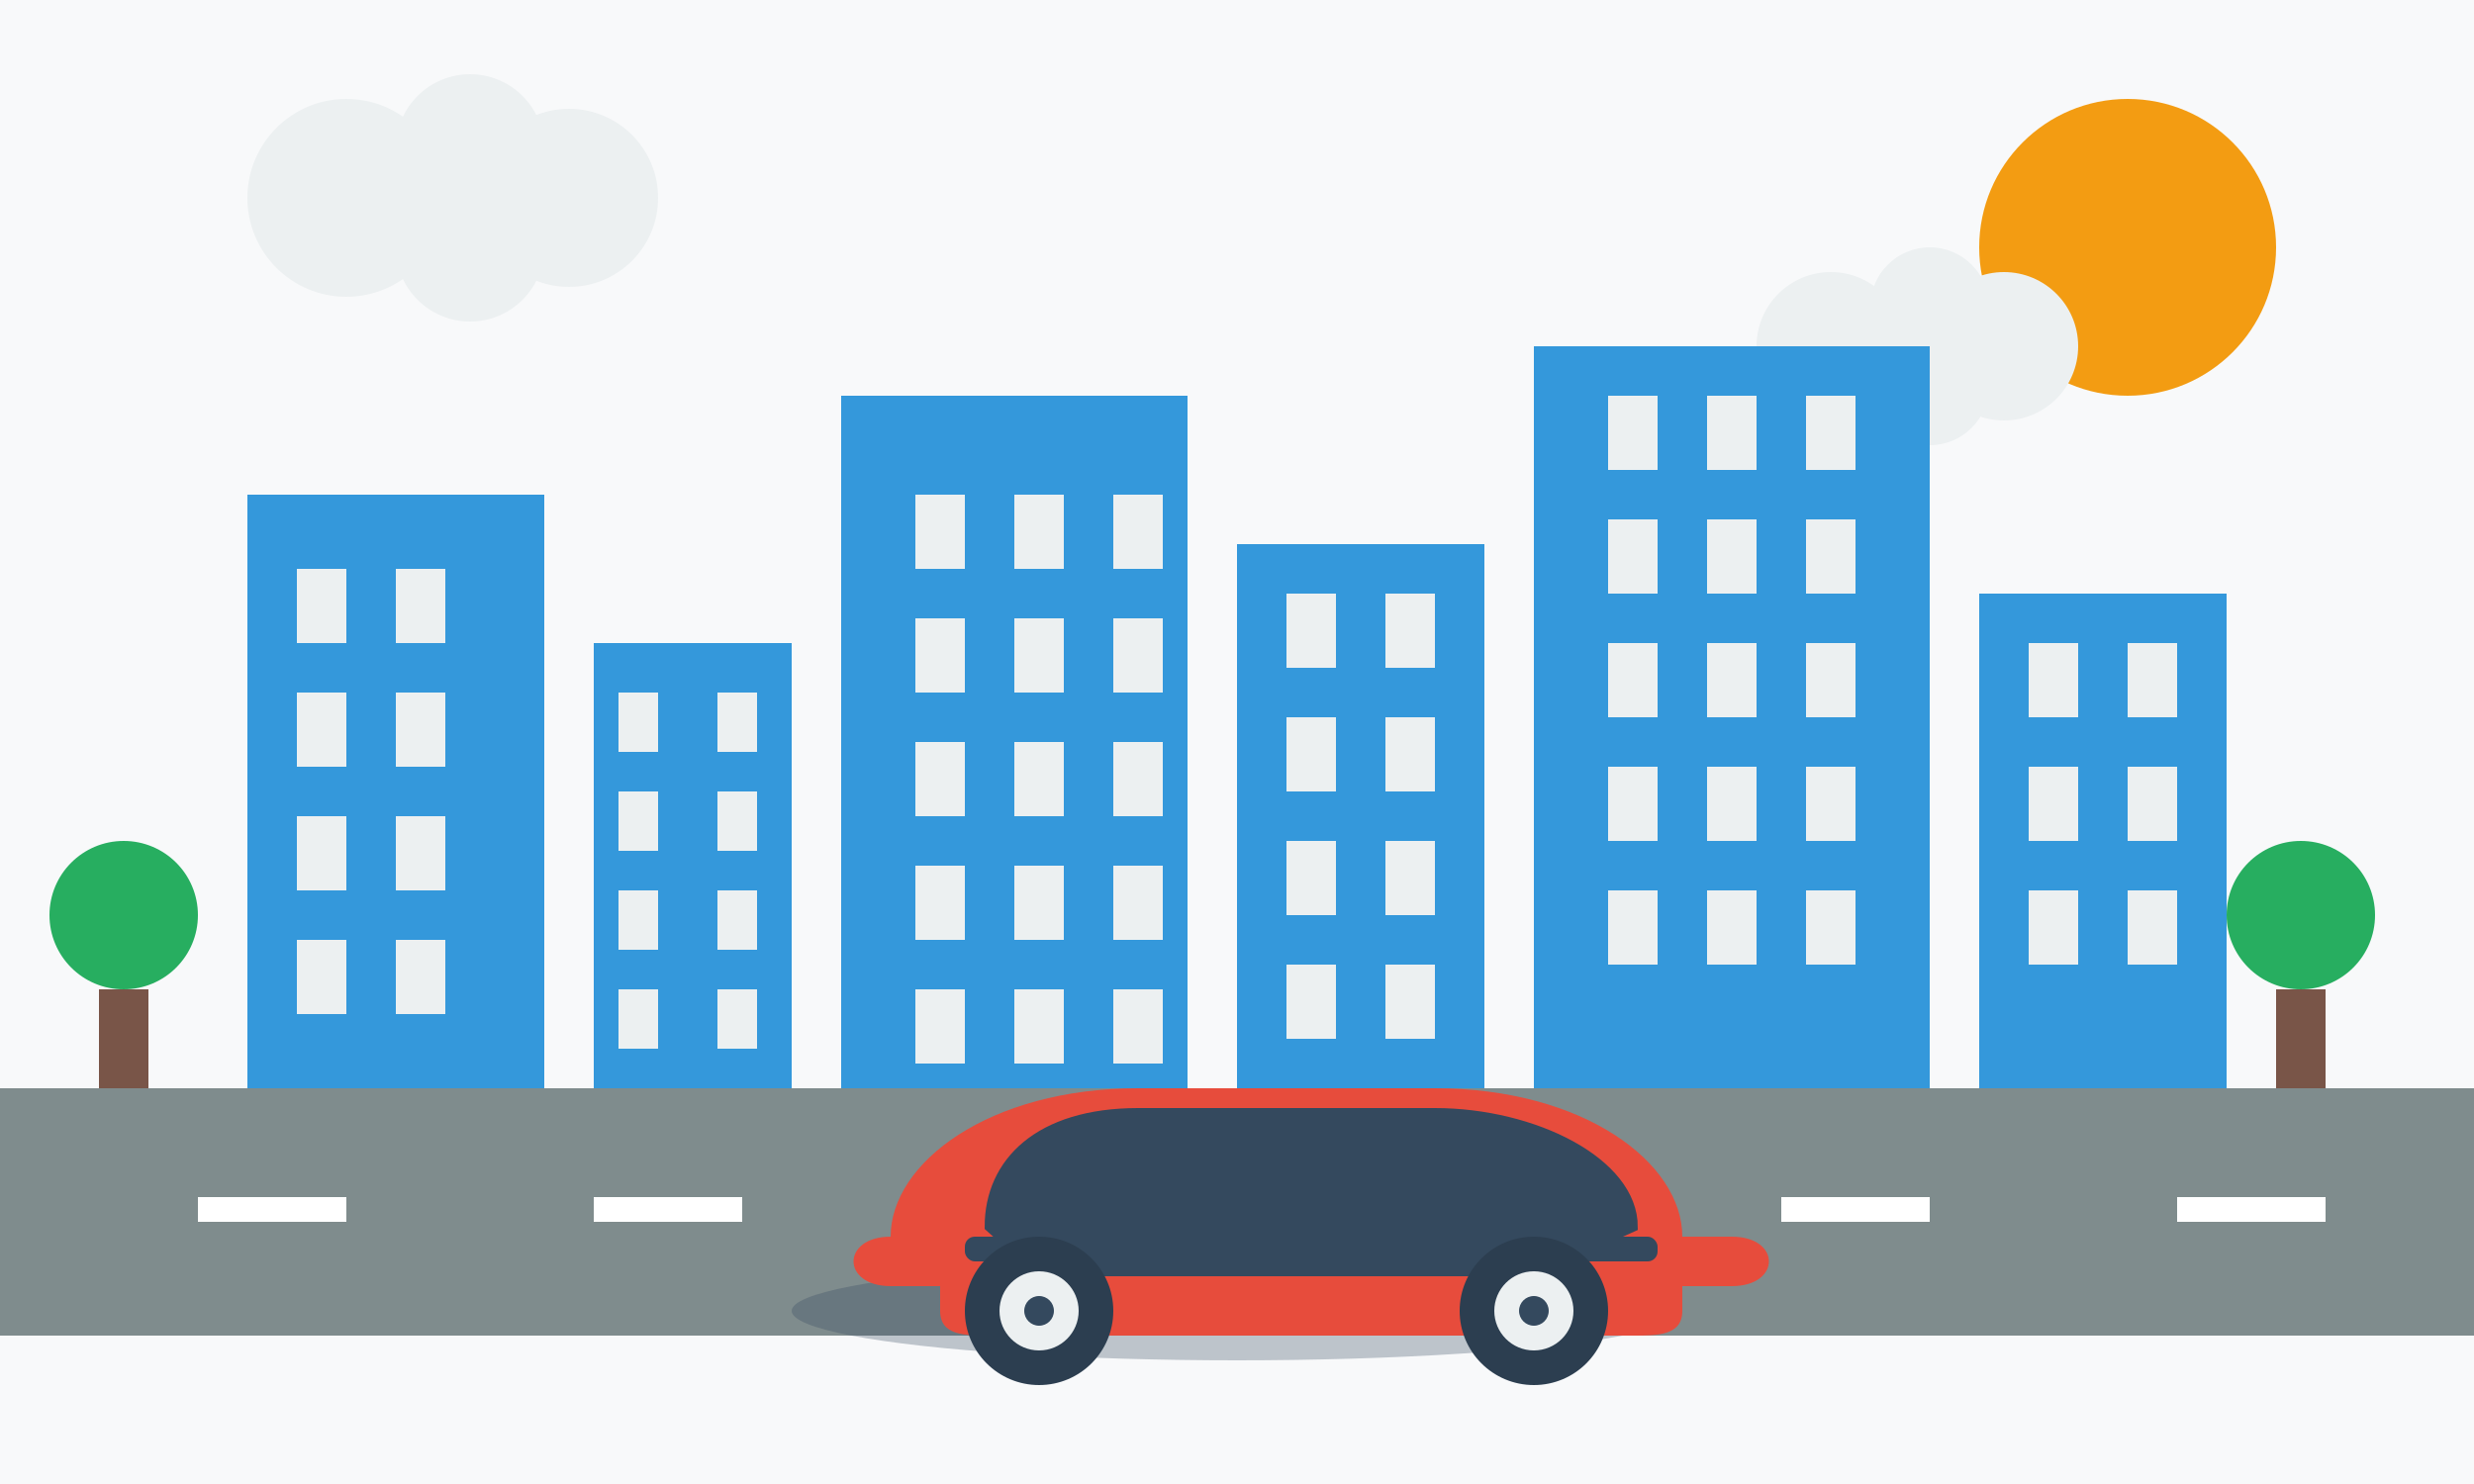 <svg xmlns="http://www.w3.org/2000/svg" width="500" height="300" viewBox="0 0 500 300">
  <style>
    .car-body { fill: #e74c3c; }
    .car-details { fill: #34495e; }
    .windows { fill: #3498db; opacity: 0.7; }
    .wheels { fill: #2c3e50; }
    .wheel-rim { fill: #ecf0f1; }
    .road { fill: #7f8c8d; }
    .building { fill: #3498db; }
    .building-windows { fill: #ecf0f1; }
    .tree { fill: #27ae60; }
    .tree-trunk { fill: #795548; }
    .cloud { fill: #ecf0f1; }
    .sun { fill: #f39c12; }
  </style>
  
  <!-- Background -->
  <rect width="500" height="300" fill="#f8f9fa" />
  
  <!-- Sun -->
  <circle class="sun" cx="430" cy="50" r="30" />
  
  <!-- Clouds -->
  <g class="cloud" transform="translate(70, 40)">
    <circle cx="0" cy="0" r="20" />
    <circle cx="25" cy="-10" r="15" />
    <circle cx="25" cy="10" r="15" />
    <circle cx="45" cy="0" r="18" />
  </g>
  
  <g class="cloud" transform="translate(370, 70)">
    <circle cx="0" cy="0" r="15" />
    <circle cx="20" cy="-8" r="12" />
    <circle cx="20" cy="8" r="12" />
    <circle cx="35" cy="0" r="15" />
  </g>
  
  <!-- City Skyline -->
  <g transform="translate(0, 100)">
    <!-- Buildings -->
    <rect class="building" x="50" y="0" width="60" height="120" />
    <rect class="building" x="120" y="30" width="40" height="90" />
    <rect class="building" x="170" y="-20" width="70" height="140" />
    <rect class="building" x="250" y="10" width="50" height="110" />
    <rect class="building" x="310" y="-30" width="80" height="150" />
    <rect class="building" x="400" y="20" width="50" height="100" />
    
    <!-- Building Windows -->
    <g class="building-windows">
      <rect x="60" y="15" width="10" height="15" />
      <rect x="80" y="15" width="10" height="15" />
      <rect x="60" y="40" width="10" height="15" />
      <rect x="80" y="40" width="10" height="15" />
      <rect x="60" y="65" width="10" height="15" />
      <rect x="80" y="65" width="10" height="15" />
      <rect x="60" y="90" width="10" height="15" />
      <rect x="80" y="90" width="10" height="15" />
      
      <rect x="125" y="40" width="8" height="12" />
      <rect x="145" y="40" width="8" height="12" />
      <rect x="125" y="60" width="8" height="12" />
      <rect x="145" y="60" width="8" height="12" />
      <rect x="125" y="80" width="8" height="12" />
      <rect x="145" y="80" width="8" height="12" />
      <rect x="125" y="100" width="8" height="12" />
      <rect x="145" y="100" width="8" height="12" />
      
      <!-- More windows for other buildings -->
      <rect x="185" y="0" width="10" height="15" />
      <rect x="205" y="0" width="10" height="15" />
      <rect x="225" y="0" width="10" height="15" />
      <rect x="185" y="25" width="10" height="15" />
      <rect x="205" y="25" width="10" height="15" />
      <rect x="225" y="25" width="10" height="15" />
      <rect x="185" y="50" width="10" height="15" />
      <rect x="205" y="50" width="10" height="15" />
      <rect x="225" y="50" width="10" height="15" />
      <rect x="185" y="75" width="10" height="15" />
      <rect x="205" y="75" width="10" height="15" />
      <rect x="225" y="75" width="10" height="15" />
      <rect x="185" y="100" width="10" height="15" />
      <rect x="205" y="100" width="10" height="15" />
      <rect x="225" y="100" width="10" height="15" />
      
      <!-- Windows for remaining buildings -->
      <rect x="260" y="20" width="10" height="15" />
      <rect x="280" y="20" width="10" height="15" />
      <rect x="260" y="45" width="10" height="15" />
      <rect x="280" y="45" width="10" height="15" />
      <rect x="260" y="70" width="10" height="15" />
      <rect x="280" y="70" width="10" height="15" />
      <rect x="260" y="95" width="10" height="15" />
      <rect x="280" y="95" width="10" height="15" />
      
      <rect x="325" y="-20" width="10" height="15" />
      <rect x="345" y="-20" width="10" height="15" />
      <rect x="365" y="-20" width="10" height="15" />
      <rect x="325" y="5" width="10" height="15" />
      <rect x="345" y="5" width="10" height="15" />
      <rect x="365" y="5" width="10" height="15" />
      <rect x="325" y="30" width="10" height="15" />
      <rect x="345" y="30" width="10" height="15" />
      <rect x="365" y="30" width="10" height="15" />
      <rect x="325" y="55" width="10" height="15" />
      <rect x="345" y="55" width="10" height="15" />
      <rect x="365" y="55" width="10" height="15" />
      <rect x="325" y="80" width="10" height="15" />
      <rect x="345" y="80" width="10" height="15" />
      <rect x="365" y="80" width="10" height="15" />
      
      <rect x="410" y="30" width="10" height="15" />
      <rect x="430" y="30" width="10" height="15" />
      <rect x="410" y="55" width="10" height="15" />
      <rect x="430" y="55" width="10" height="15" />
      <rect x="410" y="80" width="10" height="15" />
      <rect x="430" y="80" width="10" height="15" />
    </g>
  </g>
  
  <!-- Trees -->
  <g transform="translate(20, 200)">
    <rect class="tree-trunk" x="0" y="0" width="10" height="20" />
    <circle class="tree" cx="5" cy="-15" r="15" />
  </g>
  
  <g transform="translate(460, 200)">
    <rect class="tree-trunk" x="0" y="0" width="10" height="20" />
    <circle class="tree" cx="5" cy="-15" r="15" />
  </g>
  
  <!-- Road -->
  <rect class="road" x="0" y="220" width="500" height="50" />
  
  <!-- Road Markings -->
  <g fill="white">
    <rect x="40" y="242" width="30" height="5" />
    <rect x="120" y="242" width="30" height="5" />
    <rect x="200" y="242" width="30" height="5" />
    <rect x="280" y="242" width="30" height="5" />
    <rect x="360" y="242" width="30" height="5" />
    <rect x="440" y="242" width="30" height="5" />
  </g>
  
  <!-- Car -->
  <g transform="translate(150, 200)">
    <!-- Car Shadow -->
    <ellipse cx="100" cy="65" rx="90" ry="10" fill="#34495e" opacity="0.3" />
    
    <!-- Car Body -->
    <path class="car-body" d="M30,50 C30,35 50,20 80,20 L140,20 C170,20 190,35 190,50 L200,50 C210,50 210,60 200,60 L190,60 L190,65 C190,70 185,70 180,70 L50,70 C45,70 40,70 40,65 L40,60 L30,60 C20,60 20,50 30,50 Z" />
    
    <!-- Car Windows -->
    <path class="windows" d="M80,25 L140,25 C160,25 180,35 180,48 L160,57 L60,57 L50,48 C50,35 60,25 80,25 Z" />
    
    <!-- Car Details -->
    <rect class="car-details" x="45" y="50" width="20" height="5" rx="2" />
    <rect class="car-details" x="165" y="50" width="20" height="5" rx="2" />
    <path class="car-details" d="M80,25 L140,25 C160,25 180,35 180,48 L160,57 L60,57 L50,48 C50,35 60,25 80,25 Z" fill="none" stroke="#34495e" stroke-width="2" />
    
    <!-- Car Wheels -->
    <g transform="translate(60, 65)">
      <circle class="wheels" cx="0" cy="0" r="15" />
      <circle class="wheel-rim" cx="0" cy="0" r="8" />
      <circle cx="0" cy="0" r="3" fill="#34495e" />
    </g>
    
    <g transform="translate(160, 65)">
      <circle class="wheels" cx="0" cy="0" r="15" />
      <circle class="wheel-rim" cx="0" cy="0" r="8" />
      <circle cx="0" cy="0" r="3" fill="#34495e" />
    </g>
  </g>
</svg>

